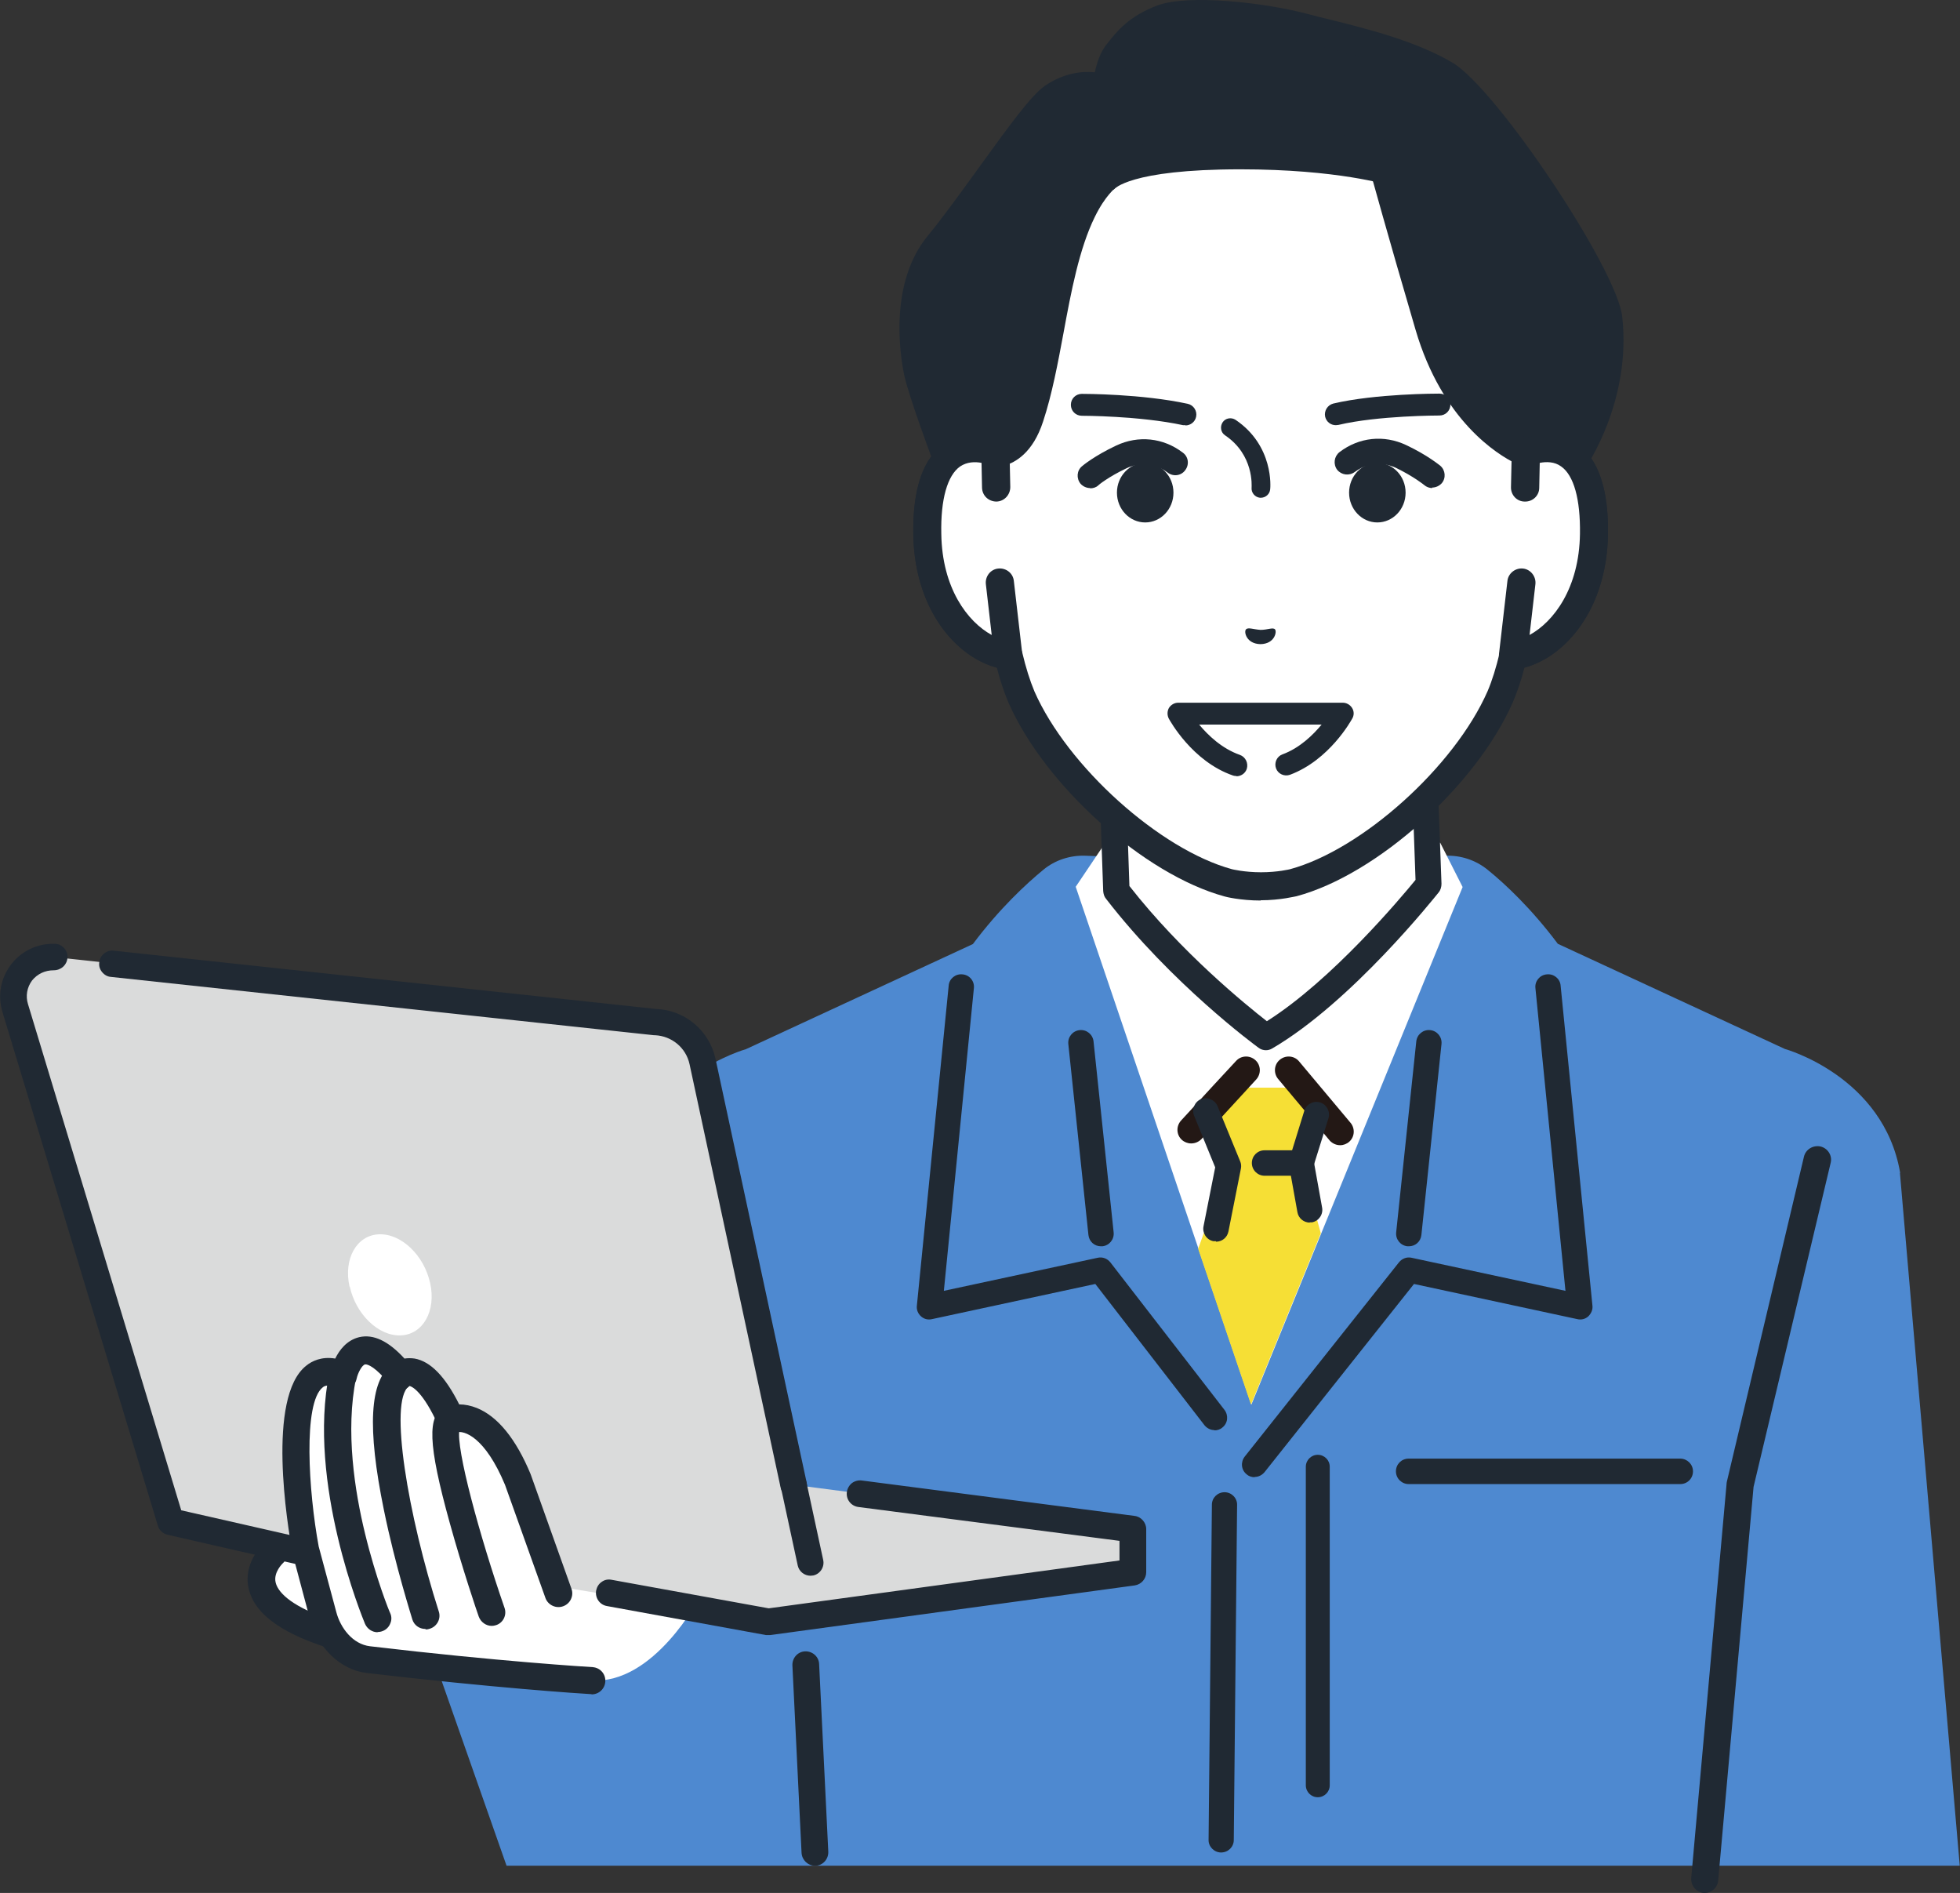 <?xml version="1.0" encoding="UTF-8"?>
<svg id="_レイヤー_1" data-name="レイヤー_1" xmlns="http://www.w3.org/2000/svg" width="77" height="74.35" xmlns:xlink="http://www.w3.org/1999/xlink" version="1.1" viewBox="0 0 77 74.35">
  <rect x="0" y="0" width="77" height="74.35" fill="#333333" stroke="none"/>
  <!-- Generator: Adobe Illustrator 29.1.0, SVG Export Plug-In . SVG Version: 2.1.0 Build 142)  -->
  <defs>
    <style>
      .st0 {
        fill: none;
      }

      .st1 {
        fill: #202933;
      }

      .st2 {
        fill: #f6df35;
      }

      .st3 {
        fill: #dadbdb;
      }

      .st4 {
        fill: #231815;
      }

      .st5 {
        fill: #fff;
      }

      .st6 {
        clip-path: url(#clippath);
      }

      .st7 {
        fill: #4e89d0;
      }
    </style>
    <clipPath id="clippath">
      <rect class="st0" y="0" width="77" height="74.34"/>
    </clipPath>
  </defs>
  <g class="st6">
    <g>
      <path class="st7" d="M74.65,46.07c-.65-3.8-4.53-4.87-4.53-4.87l-8.92-4.13c-1.04-1.39-2.08-2.36-2.76-2.91-.47-.38-1.05-.57-1.65-.55l-7.08.25-7.08-.25c-.59-.02-1.18.17-1.64.55-.68.56-1.72,1.52-2.77,2.92l-8.92,4.13s-3.88,1.07-4.53,4.87l-8.07,18.09,3.2,9.11h57.09l-2.35-27.21h0Z"/>
      <path class="st5" d="M49.24,33.09l-5.48-.49-1.5,2.23,6.9,20.34,8.3-20.33-.88-1.74h-7.34Z"/>
      <path class="st5" d="M43.86,34.99l-.26-7.41h12.27l.26,7.15s-3.32,4.21-6.39,6c0,0-3.32-2.43-5.88-5.75Z"/>
      <path class="st1" d="M49.74,41.25c-.11,0-.21-.03-.3-.1-.14-.1-3.41-2.51-5.99-5.85-.07-.08-.1-.19-.11-.3l-.26-7.41c0-.14.05-.28.14-.37.1-.1.23-.16.37-.16h12.27c.28,0,.5.22.51.5l.26,7.15c0,.12-.03.24-.11.34-.14.17-3.42,4.31-6.54,6.13-.08.05-.17.07-.26.07h0ZM44.37,34.8c2.05,2.62,4.58,4.67,5.4,5.31,2.55-1.61,5.25-4.83,5.84-5.55l-.23-6.46h-11.24l.23,6.71h0Z"/>
      <path class="st1" d="M66.98,74.35s-.03,0-.05,0c-.29-.03-.51-.29-.49-.58l1.39-15.49s0-.05.01-.08l3.03-12.77c.07-.29.36-.46.65-.4.29.07.47.36.4.64l-3.03,12.73-1.39,15.46c-.02.28-.26.49-.53.49h0Z"/>
      <path class="st1" d="M49.29,58.02c-.11,0-.22-.03-.31-.11-.22-.17-.25-.48-.08-.7l6.06-7.63c.12-.15.31-.22.49-.18l6.05,1.3-1.18-11.89c-.03-.27.17-.52.45-.54.27-.03.52.17.54.44l1.25,12.57c.02.16-.05.31-.16.42-.12.11-.28.15-.44.11l-6.41-1.38-5.87,7.39c-.1.12-.24.19-.39.19h0Z"/>
      <path class="st1" d="M47.71,56.18c.11,0,.22-.03.31-.11.22-.17.25-.48.08-.7l-4.48-5.79c-.12-.15-.31-.22-.49-.18l-6.05,1.3,1.18-11.89c.03-.27-.17-.52-.45-.54-.27-.03-.52.17-.54.44l-1.25,12.57c-.02.16.04.31.16.42.12.11.28.15.44.11l6.41-1.38,4.29,5.55c.1.12.24.19.39.19h0Z"/>
      <path class="st1" d="M55.34,48.95s-.03,0-.05,0c-.27-.03-.47-.27-.44-.55l.79-7.5c.03-.27.27-.47.55-.44.27.03.47.27.44.55l-.79,7.5c-.03.26-.24.44-.49.44h0Z"/>
      <path class="st1" d="M43.26,48.95s.04,0,.05,0c.27-.03.47-.27.44-.55l-.79-7.5c-.03-.27-.27-.47-.55-.44-.27.03-.47.27-.44.55l.79,7.5c.03.26.24.44.49.44h0Z"/>
      <path class="st1" d="M47.97,72.76h0c-.27,0-.5-.23-.49-.5l.13-13.16c0-.27.22-.49.5-.49h0c.27,0,.5.23.49.5l-.13,13.16c0,.27-.22.49-.5.49Z"/>
      <path class="st1" d="M66.01,58.29h-10.67c-.27,0-.5-.22-.5-.5s.22-.5.5-.5h10.67c.27,0,.5.22.5.5s-.22.5-.5.5Z"/>
      <path class="st2" d="M49.15,55.16l2.74-6.72-.77-2.76.99-1.38-1.09-1.58h-2.77l-.89.89.89,2.17-1.18,3.27,2.07,6.1Z"/>
      <path class="st4" d="M46.79,44.91c-.13,0-.26-.05-.36-.14-.22-.2-.23-.54-.03-.76l1.27-1.38.89-.96c.2-.22.54-.23.76-.03.22.2.23.54.03.76l-2.15,2.34c-.11.11-.25.17-.4.17h0Z"/>
      <path class="st4" d="M52.65,44.98c-.15,0-.29-.06-.4-.17l-2.02-2.41c-.2-.22-.19-.56.03-.76.22-.2.56-.19.76.03l2.02,2.41c.2.22.19.56-.03.76-.1.09-.23.14-.36.14h0Z"/>
      <path class="st1" d="M47.77,48.75s-.06,0-.1,0c-.27-.05-.44-.32-.39-.58l.46-2.32-.83-2.03c-.1-.25.02-.54.27-.65.25-.1.54.02.65.27l.89,2.17c.04.09.05.19.03.29l-.49,2.47c-.05.24-.25.4-.49.4h0Z"/>
      <path class="st1" d="M51.46,48.02c-.24,0-.45-.17-.49-.41l-.33-1.84c-.01-.08,0-.16.01-.23l.59-1.91c.08-.26.36-.41.62-.33.26.08.41.36.33.62l-.56,1.79.31,1.72c.05.27-.13.53-.4.58-.03,0-.06,0-.09,0h0Z"/>
      <path class="st1" d="M51.13,46.18h-1.45c-.27,0-.5-.22-.5-.5s.22-.5.5-.5h1.45c.27,0,.5.22.5.5s-.22.5-.5.5Z"/>
      <path class="st1" d="M51.77,70.59c-.26,0-.47-.21-.47-.47v-12.51c0-.26.21-.47.47-.47s.47.21.47.47v12.51c0,.26-.21.47-.47.47Z"/>
      <path class="st5" d="M10.75,61.01s-2.14,1.92,2.68,3.31l.11-3.1s-2.68-2.03-2.78-.21Z"/>
      <path class="st1" d="M13.29,64.77c-2.09-.6-3.22-1.38-3.45-2.38-.17-.74.23-1.32.45-1.58.08-.55.38-.8.62-.91.46-.21,1.08-.1,1.91.34.54.28.97.61.99.63.12.09.19.24.18.39l-.11,3.1c0,.14-.08.28-.19.36-.08.06-.18.09-.27.09-.04,0-.09,0-.13-.02ZM11.31,60.74c-.06.03-.09.17-.1.3,0,.12-.06.24-.15.32,0,0-.41.39-.3.83.08.32.48.92,2.22,1.51l.08-2.24c-.66-.46-1.48-.84-1.74-.72h0Z"/>
      <path class="st1" d="M13.42,64.86c-.05,0-.1,0-.15-.02-2.12-.61-3.26-1.41-3.5-2.44-.17-.74.2-1.33.45-1.63.09-.57.41-.83.66-.95.48-.22,1.13-.11,1.97.34.54.29.98.62,1,.63.14.1.22.27.21.45l-.11,3.1c0,.17-.09.32-.22.42-.09.07-.2.1-.32.1h0ZM11.43,59.86c-.18,0-.34.03-.48.1-.22.1-.5.33-.58.86,0,.01,0,.03-.02.03-.23.27-.6.83-.44,1.52.22.97,1.34,1.74,3.4,2.33.11.03.24.01.34-.06.1-.07.16-.18.16-.31l.11-3.1c0-.13-.05-.25-.16-.33-.02-.01-.44-.34-.98-.62-.54-.29-.99-.43-1.37-.43h0ZM12.98,63.77s-.01,0-.02,0c-1.7-.58-2.17-1.17-2.27-1.56-.11-.48.31-.88.32-.9.08-.07.12-.17.13-.27,0-.14.04-.31.14-.36.3-.14,1.16.27,1.81.72.02.01.03.04.03.06l-.08,2.24s-.01.04-.03.06c-.01,0-.03.01-.04.01h0ZM11.34,60.8s-.05.09-.06.24c0,.14-.07.27-.17.36,0,0-.38.36-.28.76.07.29.43.86,2.08,1.43l.07-2.11c-.69-.47-1.43-.78-1.64-.69h0Z"/>
      <path class="st5" d="M27.48,62.75s-1.79,3.43-4.25,3.25l-3.6-1.03s-.18-5.21,7.85-2.22Z"/>
      <path class="st3" d="M25.74,40.13l-23.62-2.54c-1.07-.03-1.85.99-1.53,2.01l6.11,20.17,23.48,3.92,14.32-1.95v-1.69l-13.32-1.73-3.58-16.64c-.19-.88-.96-1.52-1.86-1.55h0Z"/>
      <path class="st1" d="M31.18,58.78s.06,0,.1-.01c.24-.05.4-.29.35-.54l-3.58-16.64c-.23-1.08-1.17-1.86-2.27-1.9l-21.31-2.29c-.25-.03-.47.15-.5.4-.03.25.15.47.4.5l21.33,2.29s.02,0,.03,0c.7.02,1.28.51,1.43,1.19l3.58,16.64c.05.21.23.36.44.36h0Z"/>
      <path class="st1" d="M31.18,58.85c-.24,0-.46-.17-.51-.41l-3.58-16.64c-.14-.65-.7-1.11-1.36-1.14-.01,0-.03,0-.04,0l-21.33-2.29c-.14-.01-.26-.08-.35-.19-.09-.11-.13-.24-.11-.38.01-.14.08-.26.19-.35.11-.09.25-.13.38-.11l21.31,2.29c1.13.04,2.09.85,2.33,1.96l3.58,16.64c.06.28-.12.56-.4.62-.04,0-.07.01-.11.01ZM4.41,37.46c-.09,0-.17.03-.24.08-.08.06-.13.16-.14.26-.01.1.02.2.08.28.06.08.16.13.26.14l21.33,2.29s.02,0,.03,0c.73.02,1.34.53,1.5,1.25l3.58,16.64c.04.2.25.34.45.29.21-.04.34-.25.29-.45l-3.58-16.64c-.23-1.05-1.13-1.81-2.2-1.85l-21.32-2.29s-.03,0-.04,0h0Z"/>
      <path class="st1" d="M30.18,64.15s.04,0,.06,0l14.32-1.95c.22-.03.39-.22.39-.45v-1.69c0-.23-.17-.42-.39-.45l-10.71-1.39c-.25-.03-.48.14-.51.39-.03.25.14.48.39.51l10.32,1.34v.89l-13.85,1.89-6.18-1.13c-.25-.05-.48.12-.53.36-.04.25.12.48.36.53l6.25,1.14s.05,0,.08,0h0Z"/>
      <path class="st1" d="M30.18,64.22s-.06,0-.09,0l-6.25-1.14c-.28-.05-.47-.32-.42-.61.03-.14.1-.26.22-.34.11-.08.25-.11.39-.08l6.17,1.12,13.78-1.88v-.77l-10.26-1.33c-.29-.04-.49-.3-.45-.59.02-.14.09-.26.2-.35.11-.08.25-.12.39-.1l10.71,1.39c.26.03.46.26.46.52v1.69c0,.26-.19.48-.45.52l-14.32,1.95s-.05,0-.07,0h0ZM23.93,62.17c-.08,0-.15.02-.22.07-.08.06-.14.15-.16.25-.04.21.1.41.31.44l6.25,1.14s.08,0,.12,0l14.32-1.95c.19-.03.33-.19.33-.38v-1.69c0-.19-.14-.35-.33-.38l-10.71-1.39c-.1-.01-.2.01-.28.08-.08.06-.13.15-.15.25-.03.21.12.4.33.43l10.32,1.34s.06.03.06.07v.89s-.03.06-.06.07l-13.85,1.89s-.01,0-.02,0l-6.18-1.13s-.05,0-.07,0h0Z"/>
      <path class="st1" d="M12.18,61.47c.21,0,.39-.14.44-.35.06-.24-.1-.49-.34-.54l-5.23-1.19L1.03,39.47c-.11-.35-.04-.71.17-.99.22-.29.55-.44.91-.43.25.01.46-.19.47-.44,0-.25-.19-.46-.44-.47-.65-.02-1.26.27-1.66.79-.4.52-.51,1.18-.32,1.81l6.1,20.17c.05.16.17.27.33.31l5.48,1.25s.07.01.1.01h0Z"/>
      <path class="st1" d="M12.18,61.54s-.08,0-.12-.01l-5.48-1.25c-.18-.04-.33-.18-.38-.36L.1,39.76c-.2-.65-.08-1.33.33-1.87.41-.54,1.04-.84,1.72-.82.14,0,.27.06.36.16.1.1.15.24.14.37,0,.14-.07.28-.17.37-.1.09-.23.14-.37.14-.34,0-.64.14-.85.4-.2.27-.26.61-.16.93l6.02,19.88,5.19,1.18c.14.03.25.11.33.23.07.12.1.26.07.39-.05.24-.26.41-.51.41h0ZM2.07,37.21c-.61,0-1.16.28-1.53.76-.38.5-.5,1.14-.31,1.74l6.1,20.17c.04.13.15.23.28.26l5.48,1.25c.2.05.41-.09.46-.29.02-.1,0-.2-.05-.29-.05-.09-.14-.15-.24-.17l-5.23-1.19s-.04-.02-.05-.05L.96,39.49c-.11-.37-.05-.75.18-1.06.23-.3.58-.47.97-.46.1,0,.2-.03.27-.1.08-.07.12-.17.13-.27,0-.1-.03-.2-.1-.27-.07-.07-.17-.12-.27-.12-.02,0-.04,0-.07,0Z"/>
      <path class="st5" d="M13.48,54.01s.48-2.22,2.24,0c0,0,.82-.84,1.99,1.74,0,0,1.39-.62,2.63,2.36l1.59,4.46,1.31,3.42s-3.57-.21-8.77-.82c-.89-.1-1.56-.88-1.79-1.75l-.69-2.59s-1.5-8.14,1.49-6.83h0Z"/>
      <path class="st1" d="M23.21,66.47s-3.64-.22-8.8-.83c-1-.12-1.88-.96-2.18-2.09l-.69-2.59s0-.02,0-.04c-.18-1-1.02-6.02.52-7.24.24-.19.61-.36,1.14-.25.16-.33.44-.73.92-.84.54-.12,1.11.15,1.74.85.12-.03.26-.03.41,0,.61.1,1.17.7,1.72,1.8.19,0,.43.02.71.13.81.32,1.51,1.19,2.09,2.57,0,0,0,.01,0,.02l1.59,4.46c.09.24-.04.51-.28.6-.24.09-.51-.04-.6-.28l-1.59-4.45c-.81-1.92-1.66-2.22-2.01-2.1-.11.06-.23.06-.35.02-.12-.04-.21-.14-.26-.26-.61-1.35-1.05-1.56-1.16-1.59-.04-.01-.06,0-.08,0-.08.11-.19.15-.33.16-.15,0-.26-.09-.36-.21-.51-.65-.88-.84-1.03-.8-.17.04-.33.39-.38.62-.03.14-.12.25-.24.32-.13.06-.27.07-.4.01-.44-.19-.6-.07-.66-.02-.81.64-.6,4.07-.19,6.32l.69,2.57c.17.64.67,1.32,1.39,1.4,5.13.6,8.71.82,8.75.82.26.02.45.24.44.49-.01.25-.22.44-.47.44h-.03Z"/>
      <path class="st1" d="M23.24,66.54h-.03v-.07s0,.07,0,.07c-.38-.02-3.86-.25-8.8-.83-1.03-.12-1.93-.98-2.24-2.14l-.69-2.59s0-.03,0-.04c-.18-1-1.02-6.06.55-7.3.22-.18.6-.37,1.14-.28.16-.33.45-.72.94-.84.56-.13,1.15.15,1.78.84.13-.02.26-.02.4,0,.62.11,1.2.7,1.75,1.8h0c.23,0,.46.05.69.14.82.33,1.54,1.21,2.12,2.61,0,0,0,.02.01.03l1.59,4.46c.05.14.04.28-.02.41-.06.13-.17.23-.31.28-.28.1-.59-.05-.69-.32l-1.59-4.45c-.78-1.87-1.6-2.16-1.93-2.06-.11.06-.25.07-.39.02-.13-.04-.23-.15-.3-.29-.61-1.35-1.04-1.53-1.12-1.55,0,0-.01,0-.02,0-.09.1-.21.16-.37.16-.2,0-.33-.13-.41-.23-.53-.67-.86-.8-.96-.78-.12.03-.28.33-.33.56-.03.16-.14.29-.28.36-.14.07-.31.08-.46.01-.4-.18-.54-.07-.59-.03-.78.61-.56,4.09-.16,6.25l.69,2.57c.16.62.64,1.27,1.33,1.35,5.07.6,8.59.81,8.74.82.3.02.52.27.5.57-.02.28-.25.5-.54.5h0ZM12.88,53.47c-.36,0-.62.14-.79.27-.62.49-.93,1.75-.88,3.64.04,1.55.3,3.09.38,3.52,0,0,0,.02,0,.03l.69,2.59c.29,1.1,1.15,1.92,2.13,2.04,4.94.58,8.41.8,8.79.83v.07-.07c.22.01.41-.15.42-.37.01-.22-.15-.41-.37-.42-.15,0-3.67-.23-8.75-.82-.76-.09-1.27-.8-1.45-1.46l-.69-2.57c-.38-2.11-.67-5.7.21-6.39.11-.09.3-.18.73.01.11.05.23.04.34,0s.18-.15.21-.27c.04-.19.21-.62.44-.67.24-.05.65.26,1.1.83.1.13.19.18.3.18.13,0,.22-.04.28-.13,0,0,0,0,0,0,.01-.02.03-.03.06-.03h0s.03,0,.04.01c.01,0,.03,0,.04,0,.16.04.6.29,1.21,1.63.05.11.13.19.22.22.11.04.2.03.29-.02,0,0,0,0,0,0,0,0,.02,0,.03,0,.42-.1,1.28.24,2.07,2.15l1.59,4.46c.07.21.3.31.51.24.1-.04.18-.11.22-.2.05-.1.05-.2.01-.3l-1.59-4.46s0-.01,0-.02c-.57-1.37-1.26-2.22-2.05-2.53-.22-.09-.45-.13-.68-.12-.03,0-.05-.01-.06-.04-.54-1.09-1.09-1.66-1.67-1.76-.13-.02-.26-.02-.38,0-.02,0-.05,0-.07-.02-.6-.68-1.15-.95-1.67-.83-.46.11-.73.5-.87.81-.01.03-.04.05-.08.04-.1-.02-.2-.03-.29-.03h0Z"/>
      <path class="st1" d="M19.32,63.79c.05,0,.1,0,.15-.03.24-.08.37-.35.29-.59-1-2.91-1.94-6.37-1.76-7.06.16-.13.22-.35.13-.55-.1-.24-.38-.35-.61-.24-.58.25-.73,1.06.22,4.48.51,1.84,1.14,3.66,1.14,3.67.07.19.25.31.44.31h0Z"/>
      <path class="st1" d="M19.32,63.86c-.23,0-.43-.15-.51-.36-.07-.19-.65-1.91-1.14-3.68-.86-3.1-.9-4.25-.18-4.56.27-.12.59.01.7.28.09.21.03.46-.14.61-.15.72.79,4.17,1.77,7,.1.28-.05.59-.33.68-.06.02-.12.03-.17.03h0ZM17.7,55.35c-.05,0-.1.01-.16.03-.53.23-.68,1.04.26,4.4.49,1.76,1.07,3.48,1.14,3.67.06.16.21.27.38.27.04,0,.09,0,.13-.02.21-.07.32-.3.25-.5-1.01-2.94-1.95-6.39-1.76-7.1,0-.01.01-.03.02-.04.14-.11.18-.3.11-.46-.06-.15-.21-.24-.37-.24h0Z"/>
      <path class="st1" d="M16.71,63.91s.09,0,.14-.02c.25-.08.38-.34.3-.59-1.21-3.79-1.99-8.28-1.15-8.92.2-.16.24-.45.09-.65-.16-.2-.45-.24-.66-.09-.85.65-.94,2.44-.28,5.65.45,2.2,1.11,4.28,1.12,4.3.06.2.25.32.45.32h0Z"/>
      <path class="st1" d="M16.71,63.98c-.24,0-.44-.15-.51-.37,0-.02-.67-2.1-1.12-4.31-.66-3.23-.56-5.05.31-5.71.11-.09.25-.12.4-.11.14.02.27.09.36.21.09.11.13.25.11.4-.02.14-.09.27-.2.36-.79.6-.03,5.06,1.18,8.85.09.28-.07.58-.35.67-.05.02-.11.03-.16.03h0ZM15.71,53.62c-.09,0-.17.03-.24.08-.82.63-.9,2.4-.26,5.58.45,2.2,1.11,4.27,1.11,4.29.05.17.2.28.38.28.04,0,.08,0,.12-.02.21-.07.32-.29.26-.5-.62-1.93-1.11-3.99-1.35-5.65-.19-1.31-.3-2.95.22-3.35.08-.06.14-.16.15-.26.01-.1-.01-.21-.08-.29-.06-.08-.16-.14-.26-.15-.02,0-.04,0-.05,0h0Z"/>
      <path class="st1" d="M14.84,64.04c.06,0,.12-.01.18-.04.24-.1.35-.37.25-.61,0-.01-.55-1.33-.99-3.14-.4-1.65-.78-4.05-.35-6.14.05-.25-.11-.5-.36-.55-.25-.05-.5.11-.55.36-.89,4.31,1.3,9.61,1.39,9.83.08.18.25.29.43.29h0Z"/>
      <path class="st1" d="M14.84,64.11c-.22,0-.41-.13-.5-.33-.09-.22-2.29-5.54-1.4-9.87.06-.29.34-.48.63-.42.29.06.48.34.42.63-.43,2.08-.05,4.47.35,6.11.43,1.77.96,3.08.99,3.13.06.13.06.28,0,.41-.05.13-.16.24-.29.29-.07.03-.14.04-.21.04h0ZM13.48,53.62c-.18,0-.35.13-.39.32-.88,4.29,1.3,9.57,1.39,9.79.06.15.21.24.37.24.05,0,.1-.01.15-.03.1-.04.17-.12.21-.21.04-.1.04-.21,0-.3-.02-.06-.56-1.37-.99-3.15-.4-1.65-.78-4.07-.35-6.17.04-.21-.09-.42-.31-.47-.03,0-.05,0-.08,0h0Z"/>
      <path class="st1" d="M31.84,61.84s.06,0,.1-.01c.24-.05.4-.29.35-.54l-.66-3.06c-.05-.24-.29-.4-.54-.35-.24.05-.4.29-.35.54l.66,3.06c.05.21.23.36.44.36Z"/>
      <path class="st1" d="M31.84,61.89c-.24,0-.45-.17-.5-.4l-.66-3.06c-.06-.28.12-.55.39-.61.28-.06.55.12.61.39l.66,3.06c.06.28-.12.55-.39.61-.04,0-.07.01-.11.01h0ZM31.18,57.93s-.06,0-.08,0c-.21.05-.35.26-.3.47l.66,3.06c.04.21.26.35.47.3.21-.05.35-.26.3-.47l-.66-3.06c-.04-.18-.2-.31-.39-.31Z"/>
      <path class="st5" d="M13.74,50.53c.24,1.1,1.14,1.96,2.01,1.92.87-.04,1.39-.96,1.15-2.05-.24-1.1-1.14-1.96-2.02-1.92-.87.04-1.39.96-1.15,2.05h0Z"/>
      <path class="st1" d="M32.02,73.28c-.28,0-.51-.22-.53-.5l-.36-7.37c-.01-.29.21-.54.5-.55.29-.01.54.21.55.5l.36,7.37c.01.29-.21.54-.5.55h-.03,0Z"/>
      <path class="st5" d="M59.95,17.77v-5.36c0-1.54-.39-3.07-1.13-4.42-1.42-2.59-4.3-5.6-9.25-5.62h-.09c-4.95.02-7.82,3.03-9.25,5.62-.74,1.35-1.13,2.87-1.13,4.42v5.36c-1.15-.44-2.73-.15-2.68,3.22.05,2.99,1.85,4.59,3.18,4.76.13.57.3,1.13.51,1.63,1.38,3.12,5.12,6.48,8.12,7.3,0,0,.54.14,1.28.14s1.28-.14,1.28-.14c3.01-.82,6.75-4.18,8.12-7.3.21-.5.38-1.05.51-1.63,1.33-.17,3.13-1.77,3.18-4.76.06-3.37-1.52-3.66-2.68-3.22h0Z"/>
      <path class="st1" d="M49.53,35.37c-.8,0-1.4-.15-1.42-.16-3.16-.86-7.05-4.34-8.49-7.61-.17-.4-.33-.87-.46-1.38-1.62-.43-3.23-2.3-3.28-5.22-.03-1.79.38-2.99,1.21-3.57.42-.29.92-.41,1.46-.36v-4.66c0-1.64.41-3.26,1.2-4.69,1.21-2.19,4.07-5.88,9.73-5.9h.09c5.66.02,8.52,3.71,9.73,5.9.78,1.43,1.2,3.05,1.2,4.69v4.66c.54-.06,1.05.06,1.46.36.83.59,1.24,1.79,1.21,3.57-.05,2.92-1.66,4.79-3.28,5.22-.13.51-.29.97-.46,1.37-1.44,3.27-5.33,6.76-8.49,7.61-.03,0-.62.16-1.42.16h0ZM38.3,18.17c-.19,0-.4.04-.57.17-.5.35-.77,1.29-.74,2.65.04,2.68,1.6,4.08,2.7,4.22.23.03.42.2.47.42.14.59.3,1.1.48,1.53,1.3,2.95,4.93,6.21,7.76,6.98,0,0,.48.12,1.14.12s1.14-.12,1.14-.12c2.83-.77,6.46-4.03,7.76-6.99.18-.42.34-.94.48-1.53.05-.23.24-.39.47-.42,1.09-.14,2.65-1.53,2.7-4.22.02-1.36-.24-2.3-.74-2.65-.4-.28-.91-.15-1.19-.05-.17.06-.36.04-.51-.06-.15-.1-.24-.27-.24-.45v-5.36c0-1.45-.37-2.89-1.06-4.15-1.09-1.98-3.68-5.31-8.76-5.33h-.08c-5.08.02-7.67,3.35-8.76,5.33-.69,1.26-1.06,2.7-1.06,4.15v5.36c0,.18-.09.35-.24.46-.15.1-.34.13-.51.06-.15-.06-.37-.12-.61-.12h0Z"/>
      <path class="st1" d="M43.73,7.45s-.7-.22-1.21.81c-1.1,2.23-1.25,5.61-2.06,8.11-.47,1.46-1.35,1.4-1.35,1.4l-1.17,1.94-.7-1.57s-1.02-2.73-1.18-3.53c-.18-.91-.5-3.41.82-4.99,1.43-1.73,3.67-5.23,4.49-5.79,1.11-.76,2.1-.31,2.1-.31,0,0,.08-.97.43-1.41.35-.44.74-.99,1.78-1.38,1.04-.38,3.89-.09,5.53.34,1.64.43,3.95.89,5.57,1.86,1.63.96,6.23,7.94,6.41,9.56.35,3.13-1.38,5.61-1.38,5.61l-.98,1.47-.86-1.8s-2.64-.99-3.81-4.99c-1.17-4-1.62-5.51-1.62-5.51,0,0-1.97-.62-5.81-.62-4.39,0-4.97.79-4.97.79h0Z"/>
      <path class="st1" d="M54.42,7.34c-.23,0-.44-.14-.52-.36,0-.01-.3-.8-.83-1.32-.53-.51-1.68-1.37-3.51-1.37-2.7,0-3.62,1.44-3.66,1.5-.16.26-.5.34-.76.18-.26-.16-.35-.49-.19-.75.05-.08,1.25-2.04,4.61-2.04,2.22,0,3.64,1.05,4.29,1.68.72.7,1.09,1.69,1.1,1.74.1.29-.05.6-.33.71-.06.02-.13.03-.19.03h0Z"/>
      <path class="st1" d="M54.42,7.34c-.14,0-.27-.05-.38-.15-.07-.07-1.87-1.67-4.98-.95-.3.07-.59-.12-.66-.41-.07-.3.12-.59.41-.66,3.71-.86,5.89,1.14,5.98,1.22.22.21.23.56.03.78-.11.12-.26.17-.4.17h0Z"/>
      <path class="st1" d="M37.94,20.26h-.03c-.21-.01-.39-.14-.47-.33l-.7-1.57s0-.02-.01-.03c-.04-.11-1.04-2.78-1.21-3.61-.17-.82-.59-3.62.93-5.46.56-.68,1.27-1.66,1.95-2.6,1.3-1.8,2.12-2.92,2.65-3.29.75-.51,1.46-.58,1.96-.53.08-.36.21-.78.45-1.08l.05-.06c.35-.45.84-1.07,1.97-1.49,1.23-.45,4.24-.1,5.86.33.26.07.54.14.83.21,1.54.38,3.45.86,4.89,1.71,1.73,1.02,6.47,8.11,6.67,9.98.37,3.3-1.4,5.88-1.48,5.99l-.98,1.46c-.11.17-.3.26-.5.24-.2-.01-.37-.13-.46-.31l-.77-1.62c-.7-.34-2.88-1.67-3.93-5.25-1.16-3.95-1.71-5.98-1.72-6-.08-.29.09-.6.39-.68.29-.08.6.09.68.39,0,.02.56,2.04,1.71,5.98,1.07,3.65,3.38,4.59,3.48,4.63.13.05.24.15.3.28l.44.92.44-.66s1.61-2.37,1.29-5.24c-.15-1.39-4.57-8.22-6.14-9.15-1.3-.77-3.12-1.22-4.59-1.58-.29-.07-.58-.14-.84-.21-1.63-.42-4.35-.67-5.2-.36-.84.31-1.17.73-1.48,1.14l-.05.06c-.17.21-.28.78-.31,1.12-.02.18-.12.34-.27.43-.16.09-.35.1-.51.03-.02,0-.74-.3-1.56.26-.41.28-1.5,1.8-2.38,3.02-.69.96-1.41,1.95-1.99,2.66-1.24,1.5-.8,4.04-.7,4.53.13.62.87,2.67,1.15,3.43l.26.59.62-1.03c.12-.19.28-.3.5-.27.08-.01.51-.11.8-1.02.32-1,.55-2.19.76-3.34.32-1.7.65-3.46,1.33-4.84.56-1.14,1.14-1.54,1.2-1.59.25-.17.6-.1.77.15.17.25.1.59-.15.76-.02.02-.42.32-.83,1.16-.61,1.24-.93,2.93-1.23,4.56-.22,1.18-.45,2.41-.8,3.47-.4,1.24-1.1,1.62-1.53,1.74l-1.04,1.72c-.1.17-.28.27-.47.27h0Z"/>
      <path class="st5" d="M39.14,19.15l-.03-1.38c-1.15-.44-2.73-.15-2.68,3.22.05,2.99,1.85,4.59,3.18,4.76l-.33-2.86-.14-3.74h0Z"/>
      <path class="st1" d="M39.61,26.3s-.05,0-.07,0c-1.74-.22-3.61-2.15-3.66-5.3-.03-1.79.38-2.99,1.21-3.57.61-.42,1.39-.49,2.21-.18.21.08.35.28.36.5l.03,1.38c0,.3-.23.56-.54.57-.31,0-.56-.23-.57-.54l-.02-.98c-.26-.05-.57-.04-.84.14-.5.35-.77,1.29-.74,2.65.03,2.13,1.03,3.45,1.98,3.97l-.23-2c-.03-.3.18-.58.49-.61.3-.03.58.18.61.49l.33,2.86c.02.17-.04.34-.16.46-.1.1-.24.16-.39.16h0Z"/>
      <path class="st5" d="M59.95,17.77l-.03,1.38-.14,3.74-.33,2.86c1.33-.17,3.13-1.77,3.18-4.76.06-3.38-1.53-3.66-2.68-3.22h0Z"/>
      <path class="st1" d="M59.44,26.3c-.15,0-.29-.06-.39-.16-.12-.12-.18-.29-.16-.46l.33-2.86c.03-.3.31-.52.61-.49.3.03.52.31.49.61l-.23,2c.95-.52,1.95-1.84,1.98-3.97.02-1.36-.24-2.3-.74-2.65-.26-.19-.58-.19-.84-.14l-.02.98c0,.3-.25.55-.57.54-.31,0-.55-.26-.54-.57l.03-1.38c0-.22.15-.42.36-.5.82-.31,1.61-.25,2.21.18.83.59,1.24,1.79,1.21,3.57-.05,3.15-1.93,5.08-3.66,5.3-.02,0-.05,0-.07,0h0Z"/>
      <path class="st1" d="M46.57,16.7s-.06,0-.09,0c-1.72-.37-3.96-.37-3.98-.37-.24,0-.43-.19-.43-.43s.19-.43.43-.43c.1,0,2.36,0,4.16.39.23.05.38.28.33.51-.04.2-.22.34-.42.34Z"/>
      <path class="st1" d="M49.54,19.55s-.02,0-.04,0c-.2-.02-.35-.2-.33-.4,0-.05.1-1.28-1.04-2.05-.17-.11-.21-.34-.1-.51.11-.17.34-.21.51-.1,1.51,1.02,1.37,2.66,1.36,2.73-.02.19-.18.33-.37.33h0Z"/>
      <path class="st1" d="M52.48,16.7c-.2,0-.37-.13-.42-.33-.05-.23.09-.46.32-.52,1.66-.39,4.07-.39,4.17-.39.24,0,.43.19.43.43s-.19.43-.43.43c-.02,0-2.42,0-3.97.37-.03,0-.07.01-.1.01h0Z"/>
      <path class="st1" d="M42.83,19.17c-.14,0-.28-.06-.38-.17-.17-.21-.15-.52.06-.69.02-.02.49-.41,1.34-.81.87-.41,1.85-.31,2.62.28.22.16.26.47.09.69-.16.22-.47.26-.69.09-.7-.53-1.41-.27-1.61-.17-.72.34-1.12.67-1.12.68-.09.08-.2.11-.32.11h0Z"/>
      <path class="st1" d="M44.99,20.52c.61,0,1.11-.52,1.11-1.17s-.5-1.17-1.11-1.17-1.11.52-1.11,1.17.5,1.17,1.11,1.17Z"/>
      <path class="st1" d="M56.27,19.17c-.11,0-.23-.04-.32-.12,0,0-.4-.33-1.12-.68-.2-.09-.9-.36-1.61.17-.22.16-.52.12-.69-.09-.16-.22-.12-.52.09-.69.77-.59,1.75-.69,2.62-.28.85.4,1.32.8,1.34.81.21.18.23.49.06.69-.1.11-.24.17-.38.17h0Z"/>
      <path class="st1" d="M54.11,20.52c.61,0,1.11-.52,1.11-1.17s-.5-1.17-1.11-1.17-1.11.52-1.11,1.17.5,1.17,1.11,1.17Z"/>
      <path class="st1" d="M48.95,24.72c.08-.09.29,0,.57.02.28,0,.49-.11.57-.02.08.09-.01.57-.57.58-.56-.01-.66-.49-.57-.58h0Z"/>
      <path class="st1" d="M48.58,30.48s-.09,0-.14-.02c-1.6-.55-2.48-2.16-2.52-2.23-.07-.13-.07-.29,0-.42.08-.13.22-.21.37-.21h6.46c.15,0,.29.08.37.21.08.13.08.29,0,.42-.04.07-.89,1.62-2.44,2.2-.22.08-.47-.03-.55-.25-.08-.22.03-.47.25-.55.68-.25,1.2-.76,1.54-1.17h-4.81c.35.42.89.94,1.6,1.19.22.08.34.32.27.55-.06.18-.23.29-.41.29h0Z"/>
    </g>
  </g>
</svg>
